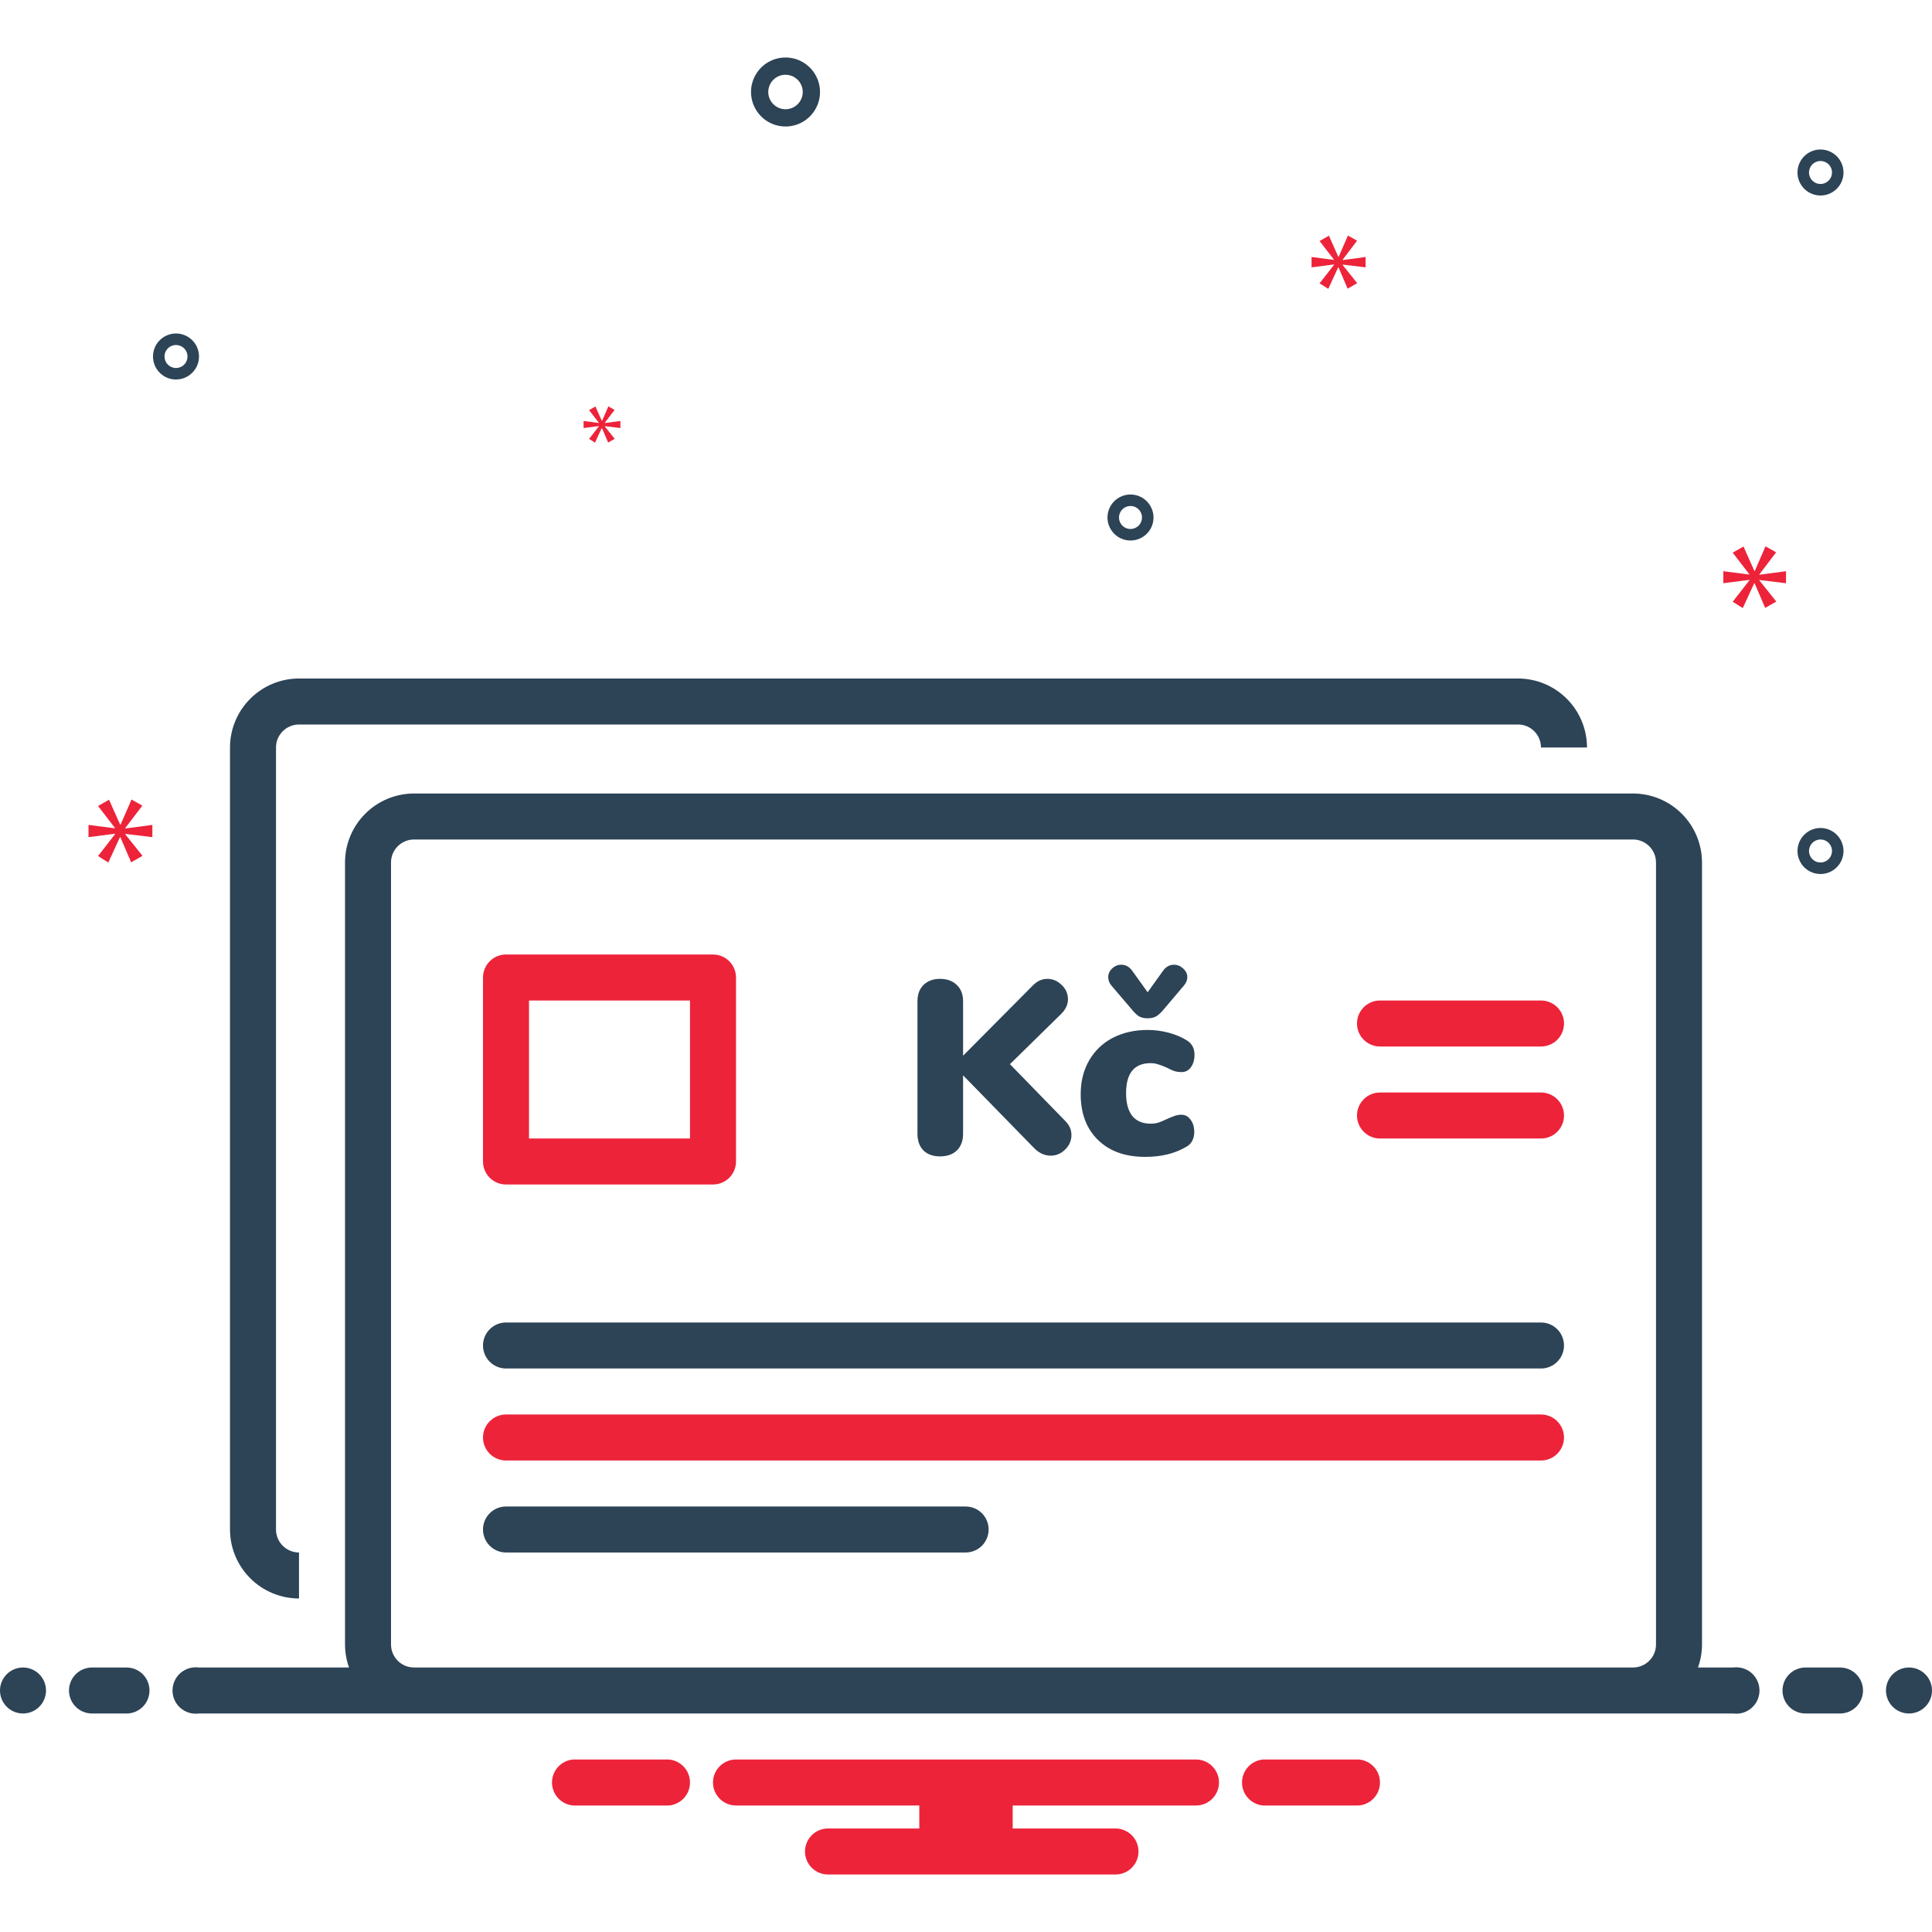 <svg width="90" height="90" viewBox="0 0 90 90" fill="none" xmlns="http://www.w3.org/2000/svg">
<path d="M13.929 33.75H70.714C70.998 33.75 71.271 33.863 71.472 34.064C71.672 34.265 71.785 34.537 71.786 34.822H73.929C73.928 33.969 73.589 33.152 72.986 32.55C72.384 31.947 71.567 31.608 70.714 31.607H13.929C13.076 31.608 12.259 31.947 11.657 32.55C11.054 33.152 10.715 33.969 10.714 34.822V71.25C10.715 72.102 11.054 72.919 11.657 73.522C12.259 74.124 13.076 74.463 13.929 74.464V72.322C13.645 72.321 13.372 72.208 13.171 72.007C12.97 71.806 12.857 71.534 12.857 71.25V34.822C12.857 34.537 12.97 34.265 13.171 34.064C13.372 33.863 13.645 33.75 13.929 33.75Z" fill="#2D4356"/>
<path d="M71.786 61.607H23.571C23.287 61.607 23.015 61.72 22.814 61.921C22.613 62.122 22.5 62.394 22.5 62.679C22.5 62.963 22.613 63.235 22.814 63.436C23.015 63.637 23.287 63.75 23.571 63.75H71.786C72.07 63.75 72.342 63.637 72.543 63.436C72.744 63.235 72.857 62.963 72.857 62.679C72.857 62.394 72.744 62.122 72.543 61.921C72.342 61.72 72.07 61.607 71.786 61.607Z" fill="#2D4356"/>
<path d="M71.786 65.893H23.571C23.287 65.893 23.015 66.006 22.814 66.207C22.613 66.408 22.5 66.68 22.5 66.964C22.5 67.248 22.613 67.521 22.814 67.722C23.015 67.923 23.287 68.036 23.571 68.036H71.786C72.07 68.036 72.342 67.923 72.543 67.722C72.744 67.521 72.857 67.248 72.857 66.964C72.857 66.68 72.744 66.408 72.543 66.207C72.342 66.006 72.07 65.893 71.786 65.893Z" fill="#ED233A"/>
<path d="M44.983 70.179H23.571C23.287 70.179 23.015 70.291 22.814 70.492C22.613 70.693 22.5 70.966 22.5 71.25C22.5 71.534 22.613 71.807 22.814 72.008C23.015 72.209 23.287 72.321 23.571 72.321H44.983C45.267 72.321 45.54 72.209 45.741 72.008C45.941 71.807 46.054 71.534 46.054 71.25C46.054 70.966 45.941 70.693 45.741 70.492C45.54 70.291 45.267 70.179 44.983 70.179Z" fill="#2D4356"/>
<path d="M49.611 52.206C49.812 52.399 49.912 52.622 49.912 52.876C49.912 53.13 49.816 53.353 49.623 53.546C49.431 53.738 49.203 53.835 48.942 53.835C48.657 53.835 48.395 53.712 48.156 53.465L44.864 50.093V52.818C44.864 53.142 44.768 53.4 44.576 53.592C44.383 53.777 44.121 53.869 43.79 53.869C43.467 53.869 43.209 53.777 43.016 53.592C42.832 53.4 42.739 53.142 42.739 52.818V46.639C42.739 46.323 42.832 46.073 43.016 45.888C43.209 45.696 43.467 45.599 43.79 45.599C44.121 45.599 44.383 45.696 44.576 45.888C44.768 46.073 44.864 46.323 44.864 46.639V49.18L48.11 45.911C48.31 45.703 48.537 45.599 48.791 45.599C49.045 45.599 49.269 45.696 49.461 45.888C49.654 46.073 49.75 46.292 49.75 46.547C49.75 46.801 49.638 47.036 49.415 47.251L47.047 49.573L49.611 52.206ZM53.346 53.892C52.422 53.892 51.691 53.631 51.152 53.107C50.613 52.583 50.343 51.871 50.343 50.97C50.343 50.377 50.474 49.854 50.736 49.4C50.998 48.945 51.364 48.595 51.833 48.348C52.311 48.102 52.853 47.979 53.462 47.979C53.785 47.979 54.109 48.021 54.432 48.106C54.755 48.191 55.04 48.31 55.287 48.464C55.525 48.61 55.645 48.834 55.645 49.134C55.645 49.373 55.587 49.569 55.471 49.723C55.364 49.869 55.221 49.942 55.044 49.942C54.929 49.942 54.817 49.927 54.709 49.896C54.601 49.858 54.482 49.804 54.351 49.734C54.197 49.665 54.066 49.615 53.958 49.584C53.851 49.546 53.731 49.526 53.6 49.526C52.838 49.526 52.457 49.992 52.457 50.924C52.457 51.386 52.553 51.74 52.746 51.987C52.946 52.225 53.231 52.345 53.6 52.345C53.731 52.345 53.851 52.329 53.958 52.298C54.074 52.26 54.201 52.206 54.34 52.137C54.494 52.068 54.617 52.017 54.709 51.987C54.809 51.948 54.917 51.929 55.033 51.929C55.21 51.929 55.352 52.006 55.46 52.16C55.575 52.306 55.633 52.499 55.633 52.737C55.633 52.884 55.602 53.019 55.541 53.142C55.479 53.257 55.395 53.346 55.287 53.407C54.755 53.731 54.109 53.892 53.346 53.892ZM53.462 47.436C53.3 47.436 53.165 47.405 53.057 47.344C52.95 47.274 52.834 47.163 52.711 47.009L51.764 45.9C51.672 45.784 51.625 45.657 51.625 45.519C51.625 45.365 51.687 45.23 51.81 45.114C51.933 44.999 52.076 44.941 52.237 44.941C52.445 44.941 52.619 45.041 52.757 45.242L53.462 46.223L54.166 45.242C54.305 45.041 54.478 44.941 54.686 44.941C54.848 44.941 54.99 44.999 55.113 45.114C55.244 45.23 55.31 45.365 55.31 45.519C55.31 45.65 55.26 45.777 55.16 45.9L54.212 47.02C54.089 47.166 53.974 47.274 53.866 47.344C53.758 47.405 53.623 47.436 53.462 47.436Z" fill="#2D4356"/>
<path d="M23.571 55.178H33.214C33.499 55.178 33.771 55.066 33.972 54.865C34.173 54.664 34.286 54.391 34.286 54.107V45.536C34.286 45.252 34.173 44.979 33.972 44.778C33.771 44.577 33.499 44.464 33.214 44.464H23.571C23.287 44.464 23.015 44.577 22.814 44.778C22.613 44.979 22.5 45.252 22.5 45.536V54.107C22.5 54.391 22.613 54.664 22.814 54.865C23.015 55.066 23.287 55.178 23.571 55.178ZM24.643 46.607H32.143V53.036H24.643V46.607Z" fill="#ED233A"/>
<path d="M71.786 46.607H64.285C64.001 46.607 63.729 46.72 63.528 46.921C63.327 47.122 63.214 47.394 63.214 47.679C63.214 47.963 63.327 48.235 63.528 48.436C63.729 48.637 64.001 48.75 64.285 48.75H71.786C72.07 48.75 72.343 48.637 72.544 48.436C72.745 48.235 72.858 47.963 72.858 47.679C72.858 47.394 72.745 47.122 72.544 46.921C72.343 46.72 72.07 46.607 71.786 46.607Z" fill="#ED233A"/>
<path d="M71.786 50.893H64.285C64.001 50.893 63.729 51.006 63.528 51.207C63.327 51.408 63.214 51.68 63.214 51.964C63.214 52.248 63.327 52.521 63.528 52.722C63.729 52.923 64.001 53.036 64.285 53.036H71.786C72.07 53.036 72.343 52.923 72.544 52.722C72.745 52.521 72.858 52.248 72.858 51.964C72.858 51.68 72.745 51.408 72.544 51.207C72.343 51.006 72.07 50.893 71.786 50.893Z" fill="#ED233A"/>
<path d="M36.592 5.893C36.91 5.893 37.221 5.799 37.485 5.622C37.749 5.445 37.955 5.194 38.077 4.901C38.199 4.607 38.23 4.284 38.168 3.972C38.106 3.66 37.953 3.374 37.728 3.149C37.504 2.925 37.217 2.771 36.906 2.709C36.594 2.647 36.271 2.679 35.977 2.801C35.683 2.923 35.432 3.129 35.256 3.393C35.079 3.657 34.985 3.968 34.985 4.286C34.985 4.712 35.155 5.12 35.456 5.422C35.757 5.723 36.166 5.892 36.592 5.893ZM36.592 3.482C36.751 3.482 36.906 3.529 37.038 3.618C37.171 3.706 37.274 3.831 37.334 3.978C37.395 4.125 37.411 4.287 37.38 4.442C37.349 4.598 37.273 4.742 37.16 4.854C37.048 4.966 36.905 5.043 36.749 5.074C36.593 5.105 36.431 5.089 36.285 5.028C36.138 4.967 36.012 4.864 35.924 4.732C35.836 4.6 35.788 4.445 35.788 4.286C35.789 4.073 35.873 3.868 36.024 3.718C36.175 3.567 36.379 3.482 36.592 3.482Z" fill="#2D4356"/>
<path d="M84.806 38.571C84.594 38.571 84.387 38.634 84.211 38.752C84.035 38.87 83.897 39.037 83.816 39.233C83.735 39.429 83.714 39.644 83.755 39.852C83.797 40.06 83.899 40.251 84.049 40.401C84.198 40.55 84.389 40.652 84.597 40.694C84.805 40.735 85.02 40.714 85.216 40.633C85.412 40.552 85.579 40.414 85.697 40.238C85.815 40.062 85.878 39.855 85.878 39.643C85.877 39.359 85.764 39.086 85.564 38.886C85.363 38.685 85.09 38.572 84.806 38.571ZM84.806 40.179C84.7 40.179 84.597 40.147 84.509 40.088C84.421 40.029 84.352 39.946 84.311 39.848C84.271 39.75 84.26 39.642 84.281 39.538C84.302 39.434 84.353 39.339 84.427 39.264C84.502 39.189 84.598 39.138 84.702 39.117C84.806 39.097 84.913 39.107 85.011 39.148C85.109 39.188 85.193 39.257 85.252 39.345C85.311 39.433 85.342 39.537 85.342 39.643C85.342 39.785 85.285 39.921 85.185 40.022C85.085 40.122 84.948 40.178 84.806 40.179Z" fill="#2D4356"/>
<path d="M52.663 23.036C52.451 23.036 52.244 23.099 52.068 23.216C51.892 23.334 51.754 23.501 51.673 23.697C51.592 23.893 51.571 24.108 51.612 24.316C51.654 24.524 51.756 24.715 51.906 24.865C52.056 25.015 52.246 25.117 52.454 25.158C52.662 25.199 52.877 25.178 53.073 25.097C53.269 25.016 53.436 24.879 53.554 24.703C53.672 24.526 53.735 24.319 53.735 24.107C53.734 23.823 53.621 23.551 53.42 23.35C53.22 23.149 52.947 23.036 52.663 23.036ZM52.663 24.643C52.557 24.643 52.454 24.611 52.366 24.553C52.278 24.494 52.209 24.41 52.168 24.312C52.128 24.214 52.117 24.107 52.138 24.003C52.158 23.899 52.209 23.803 52.284 23.728C52.359 23.654 52.455 23.602 52.559 23.582C52.663 23.561 52.77 23.572 52.868 23.612C52.966 23.653 53.05 23.721 53.109 23.81C53.167 23.898 53.199 24.001 53.199 24.107C53.199 24.249 53.142 24.385 53.042 24.486C52.941 24.586 52.805 24.643 52.663 24.643Z" fill="#2D4356"/>
<path d="M84.806 6.964C84.594 6.964 84.387 7.027 84.211 7.145C84.035 7.263 83.897 7.43 83.816 7.626C83.735 7.821 83.714 8.037 83.755 8.245C83.797 8.453 83.899 8.643 84.049 8.793C84.198 8.943 84.389 9.045 84.597 9.086C84.805 9.128 85.02 9.107 85.216 9.026C85.412 8.944 85.579 8.807 85.697 8.631C85.815 8.455 85.878 8.248 85.878 8.036C85.877 7.752 85.764 7.479 85.564 7.278C85.363 7.078 85.09 6.965 84.806 6.964ZM84.806 8.571C84.7 8.571 84.597 8.54 84.509 8.481C84.421 8.422 84.352 8.339 84.311 8.241C84.271 8.143 84.26 8.035 84.281 7.931C84.302 7.827 84.353 7.732 84.427 7.657C84.502 7.582 84.598 7.531 84.702 7.51C84.806 7.49 84.913 7.5 85.011 7.541C85.109 7.581 85.193 7.65 85.252 7.738C85.311 7.826 85.342 7.93 85.342 8.036C85.342 8.178 85.285 8.314 85.185 8.414C85.085 8.515 84.948 8.571 84.806 8.571Z" fill="#2D4356"/>
<path d="M9.27 16.607C9.27 16.395 9.207 16.188 9.09 16.012C8.972 15.836 8.805 15.698 8.609 15.617C8.413 15.536 8.198 15.515 7.99 15.556C7.782 15.598 7.591 15.7 7.441 15.85C7.291 15.999 7.189 16.19 7.148 16.398C7.107 16.606 7.128 16.821 7.209 17.017C7.29 17.213 7.427 17.38 7.604 17.498C7.78 17.616 7.987 17.679 8.199 17.679C8.483 17.678 8.755 17.565 8.956 17.364C9.157 17.164 9.27 16.891 9.27 16.607ZM7.663 16.607C7.663 16.501 7.695 16.398 7.753 16.31C7.812 16.221 7.896 16.153 7.994 16.112C8.092 16.072 8.199 16.061 8.303 16.082C8.407 16.102 8.503 16.154 8.578 16.228C8.653 16.303 8.704 16.399 8.724 16.503C8.745 16.607 8.734 16.714 8.694 16.812C8.653 16.91 8.585 16.994 8.496 17.053C8.408 17.111 8.305 17.143 8.199 17.143C8.057 17.143 7.921 17.086 7.82 16.986C7.72 16.885 7.663 16.749 7.663 16.607Z" fill="#2D4356"/>
<path d="M5.833 38.577L6.63 37.53L6.127 37.245L5.615 38.418H5.598L5.079 37.253L4.567 37.547L5.355 38.569V38.586L4.123 38.427V38.997L5.363 38.838V38.854L4.567 39.876L5.045 40.179L5.59 38.997H5.606L6.11 40.17L6.638 39.868L5.833 38.862V38.846L7.098 38.997V38.427L5.833 38.594V38.577Z" fill="#ED233A"/>
<path d="M27.901 19.857L27.442 20.446L27.718 20.62L28.031 19.939H28.041L28.33 20.615L28.635 20.441L28.171 19.862V19.852L28.9 19.939V19.611L28.171 19.707V19.698L28.63 19.095L28.34 18.93L28.046 19.606H28.036L27.737 18.935L27.442 19.104L27.896 19.693V19.703L27.186 19.611V19.939L27.901 19.848V19.857Z" fill="#ED233A"/>
<path d="M83.199 27.168V26.609L81.958 26.773V26.757L82.739 25.729L82.245 25.45L81.744 26.6H81.727L81.218 25.458L80.716 25.746L81.489 26.749V26.765L80.28 26.609V27.168L81.497 27.012V27.028L80.716 28.031L81.185 28.327L81.719 27.168H81.735L82.229 28.319L82.747 28.023L81.958 27.036V27.02L83.199 27.168Z" fill="#ED233A"/>
<path d="M62.544 12.1L63.218 11.213L62.792 10.972L62.359 11.965H62.345L61.906 10.979L61.472 11.227L62.139 12.093V12.107L61.097 11.972V12.454L62.146 12.319V12.334L61.472 13.199L61.877 13.454L62.338 12.454H62.352L62.778 13.447L63.224 13.192L62.544 12.341V12.326L63.614 12.454V11.972L62.544 12.114V12.1Z" fill="#ED233A"/>
<path d="M1.071 79.821C1.663 79.821 2.143 79.342 2.143 78.75C2.143 78.158 1.663 77.679 1.071 77.679C0.48 77.679 0 78.158 0 78.75C0 79.342 0.48 79.821 1.071 79.821Z" fill="#2D4356"/>
<path d="M5.893 77.679H4.286C4.002 77.679 3.729 77.791 3.528 77.992C3.327 78.193 3.214 78.466 3.214 78.75C3.214 79.034 3.327 79.307 3.528 79.508C3.729 79.709 4.002 79.821 4.286 79.821H5.893C6.177 79.821 6.45 79.709 6.651 79.508C6.851 79.307 6.964 79.034 6.964 78.75C6.964 78.466 6.851 78.193 6.651 77.992C6.45 77.791 6.177 77.679 5.893 77.679Z" fill="#2D4356"/>
<path d="M85.714 77.679H84.107C83.823 77.679 83.55 77.791 83.35 77.992C83.148 78.193 83.036 78.466 83.036 78.75C83.036 79.034 83.148 79.307 83.35 79.508C83.55 79.709 83.823 79.821 84.107 79.821H85.714C85.998 79.821 86.271 79.709 86.472 79.508C86.673 79.307 86.786 79.034 86.786 78.75C86.786 78.466 86.673 78.193 86.472 77.992C86.271 77.791 85.998 77.679 85.714 77.679Z" fill="#2D4356"/>
<path d="M88.928 79.821C89.52 79.821 90 79.342 90 78.75C90 78.158 89.52 77.679 88.928 77.679C88.337 77.679 87.857 78.158 87.857 78.75C87.857 79.342 88.337 79.821 88.928 79.821Z" fill="#2D4356"/>
<path d="M63.297 81.964H58.846C58.577 81.986 58.325 82.108 58.142 82.307C57.959 82.505 57.857 82.766 57.857 83.036C57.857 83.306 57.959 83.566 58.142 83.765C58.325 83.963 58.577 84.085 58.846 84.107H63.297C63.566 84.085 63.817 83.963 64.001 83.765C64.184 83.566 64.285 83.306 64.285 83.036C64.285 82.766 64.184 82.505 64.001 82.307C63.817 82.108 63.566 81.986 63.297 81.964Z" fill="#ED233A"/>
<path d="M31.154 81.964H26.703C26.434 81.986 26.183 82.108 25.999 82.307C25.816 82.505 25.714 82.766 25.714 83.036C25.714 83.306 25.816 83.566 25.999 83.765C26.183 83.963 26.434 84.085 26.703 84.107H31.154C31.423 84.085 31.675 83.963 31.858 83.765C32.041 83.566 32.143 83.306 32.143 83.036C32.143 82.766 32.041 82.505 31.858 82.307C31.675 82.108 31.423 81.986 31.154 81.964Z" fill="#ED233A"/>
<path d="M55.714 81.964H34.286C34.002 81.964 33.729 82.077 33.528 82.278C33.327 82.479 33.214 82.751 33.214 83.036C33.214 83.32 33.327 83.592 33.528 83.793C33.729 83.994 34.002 84.107 34.286 84.107H42.825V85.178H38.572C38.287 85.178 38.015 85.291 37.814 85.492C37.613 85.693 37.5 85.966 37.5 86.25C37.5 86.534 37.613 86.807 37.814 87.008C38.015 87.209 38.287 87.321 38.572 87.321H51.964C52.248 87.321 52.521 87.209 52.722 87.008C52.923 86.807 53.036 86.534 53.036 86.25C53.036 85.966 52.923 85.693 52.722 85.492C52.521 85.291 52.248 85.178 51.964 85.178H47.175V84.107H55.714C55.998 84.107 56.271 83.994 56.472 83.793C56.673 83.592 56.786 83.32 56.786 83.036C56.786 82.751 56.673 82.479 56.472 82.278C56.271 82.077 55.998 81.964 55.714 81.964Z" fill="#ED233A"/>
<path d="M80.744 77.678H79.098C79.222 77.335 79.285 76.972 79.286 76.607V40.178C79.285 39.326 78.946 38.509 78.344 37.907C77.741 37.304 76.924 36.965 76.072 36.964H19.286C18.434 36.965 17.617 37.304 17.014 37.907C16.412 38.509 16.073 39.326 16.072 40.178V76.607C16.072 76.972 16.136 77.335 16.259 77.678H9.257C9.104 77.659 8.949 77.671 8.802 77.716C8.655 77.761 8.519 77.837 8.404 77.938C8.288 78.039 8.196 78.164 8.132 78.304C8.069 78.444 8.036 78.596 8.036 78.75C8.036 78.904 8.069 79.056 8.132 79.196C8.196 79.336 8.288 79.461 8.404 79.562C8.519 79.663 8.655 79.739 8.802 79.784C8.949 79.829 9.104 79.841 9.257 79.821H80.744C80.896 79.841 81.051 79.829 81.198 79.784C81.345 79.739 81.481 79.663 81.597 79.562C81.712 79.461 81.805 79.336 81.868 79.196C81.931 79.056 81.964 78.904 81.964 78.75C81.964 78.596 81.931 78.444 81.868 78.304C81.805 78.164 81.712 78.039 81.597 77.938C81.481 77.837 81.345 77.761 81.198 77.716C81.051 77.671 80.896 77.659 80.744 77.678ZM19.286 77.678C19.002 77.678 18.73 77.565 18.529 77.364C18.328 77.163 18.215 76.891 18.215 76.607V40.178C18.215 39.894 18.328 39.622 18.529 39.421C18.73 39.22 19.002 39.107 19.286 39.107H76.072C76.356 39.107 76.628 39.22 76.829 39.421C77.03 39.622 77.143 39.894 77.143 40.178V76.607C77.143 76.891 77.03 77.163 76.829 77.364C76.628 77.565 76.356 77.678 76.072 77.678H19.286Z" fill="#2D4356"/>
</svg>
